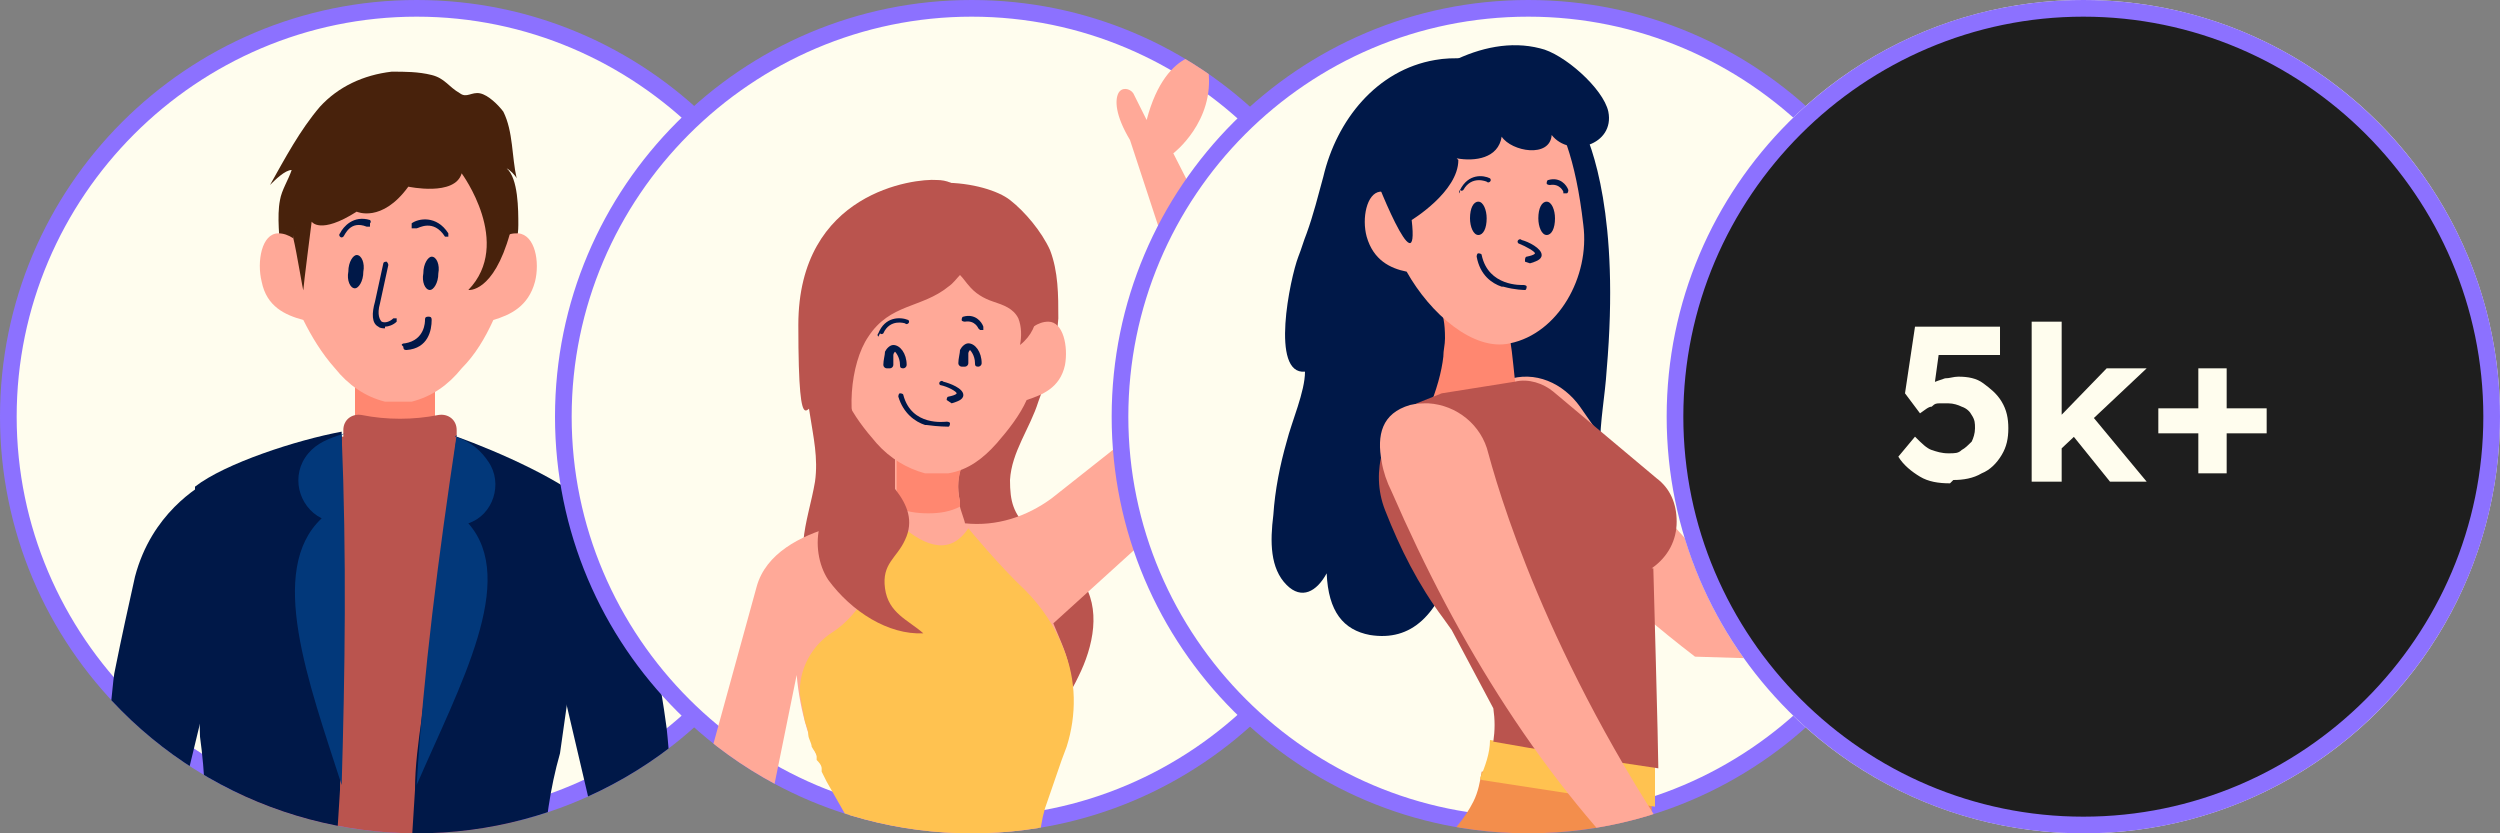 <svg xmlns="http://www.w3.org/2000/svg" xmlns:xlink="http://www.w3.org/1999/xlink" id="Layer_1" viewBox="0 0 150 50"><rect x="0" y="0" width="150" height="50" fill="#808080" stroke="none"/><defs><style>      .cls-1 {        fill: #001848;      }      .cls-2 {        fill: #1e1e1e;      }      .cls-3 {        fill: none;      }      .cls-4 {        fill: #ffa998;      }      .cls-5 {        clip-path: url(#clippath-1);      }      .cls-6 {        fill: #02387a;      }      .cls-7 {        fill: #48220c;      }      .cls-8 {        fill: #8c71ff;      }      .cls-9 {        fill: #f38e4c;      }      .cls-10 {        fill: #ff8770;      }      .cls-11 {        clip-path: url(#clippath-2);      }      .cls-12 {        clip-path: url(#clippath);      }      .cls-13 {        fill: #fffdee;      }      .cls-14 {        fill: #ba544e;      }      .cls-15 {        fill: #ffc250;      }    </style><clipPath id="clippath"><circle class="cls-3" cx="25" cy="25" r="25"></circle></clipPath><clipPath id="clippath-1"><circle class="cls-3" cx="58.3" cy="25" r="25"></circle></clipPath><clipPath id="clippath-2"><circle class="cls-3" cx="91.7" cy="25" r="25"></circle></clipPath></defs><g><path class="cls-13" d="M25,49.5C11.5,49.5.5,38.5.5,25S11.5.5,25,.5s24.5,11,24.5,24.5-11,24.5-24.5,24.5Z"></path><path class="cls-8" d="M25,1c13.2,0,24,10.8,24,24s-10.8,24-24,24S1,38.2,1,25,11.8,1,25,1M25,0C11.2,0,0,11.2,0,25s11.2,25,25,25,25-11.2,25-25S38.8,0,25,0h0Z"></path></g><g class="cls-12"><g><path class="cls-7" d="M18.6,18.7c-.8-1-1.7-2-1.8-3.4,0-1-.2-2.3,0-3.3.1-.6.5-1.2.7-1.8-.4,0-1,.6-1.3.9.9-1.6,1.8-3.3,3-4.7,1.1-1.2,2.6-1.9,4.3-2.1.8,0,1.6,0,2.4.2.8.2,1,.7,1.7,1.1.4.3.7-.1,1.2,0,.5.1,1.1.7,1.4,1.1.6,1.2.5,2.7.8,4-.1-.2-.4-.5-.6-.6.7.6.7,2.5.7,3.4,0,1.3-.6,2.8-1.4,3.8-.9,1.1-2.3,2-3.7,2.3-1.5.3-3.2-.1-4.7-.3-.6,0-2.4-.3-2.6-1"></path><g><path class="cls-10" d="M23.7,29.7h0c-1.3,0-2.4-1.2-2.4-2.6v-6.6h4.8v6.6c0,1.4-1.1,2.6-2.4,2.6Z"></path><g><path class="cls-4" d="M31.1,14c-.3,0-.6,0-.9.3-.4-2-1.4-4.2-2.7-5.7-.5-.7-1.1-1.2-1.8-1.5-.4-.2-.7-.3-1.1-.3-.2,0-.5,0-.7,0-.2,0-.5,0-.7,0-.4,0-.7.2-1.1.3-.7.3-1.3.8-1.8,1.5-1.2,1.5-2.3,3.7-2.7,5.7-.3-.2-.6-.3-.9-.3-1,0-1.3,1.7-1,2.9.3,1.5,1.4,2,2.5,2.3.5,1,1.1,2,1.9,2.9.8,1,1.8,1.7,3,2,0,0,0,0,.1,0,0,0,.1,0,.2,0,0,0,0,0,.1,0,0,0,0,0,.1,0,0,0,.2,0,.3,0,0,0,.2,0,.3,0,0,0,0,0,.1,0,0,0,0,0,.1,0,0,0,.1,0,.2,0,0,0,0,0,.1,0,1.2-.3,2.2-1,3-2,.8-.8,1.4-1.8,1.9-2.9,1-.3,2.1-.8,2.5-2.3.3-1.2,0-2.8-1-2.9Z"></path><g><path class="cls-1" d="M26.9,14.2c0,0-.1,0-.2,0-.7-1.1-1.6-.5-1.7-.5,0,0-.2,0-.3,0,0,0,0-.2,0-.3.4-.3,1.5-.5,2.2.6,0,0,0,.2,0,.3,0,0,0,0,0,0Z"></path><path class="cls-1" d="M24.1,20.7c0,0,0-.1.2-.1,1.2-.2,1.2-1.3,1.2-1.4,0-.1,0-.2.2-.2.1,0,.2,0,.2.2,0,.6-.2,1.7-1.5,1.8-.1,0-.2,0-.2-.2,0,0,0,0,0,0Z"></path><path class="cls-1" d="M22.2,13.6s-.1,0-.2,0c-1-.4-1.3.5-1.4.6,0,0-.1.1-.2,0,0,0-.1-.1,0-.2.2-.4.8-1.1,1.8-.8,0,0,.1.1,0,.2,0,0,0,0,0,0Z"></path><path class="cls-1" d="M23.1,19.7c-.1,0-.3,0-.4-.1-.4-.2-.4-.8-.2-1.5l.5-2.3c0,0,0-.1.2-.1,0,0,.1.1.1.2l-.5,2.3c-.2.7,0,1,.1,1.1.2.1.5,0,.7-.2,0,0,.2,0,.2,0,0,0,0,.2,0,.2-.2.2-.5.3-.7.3Z"></path></g></g></g><path class="cls-1" d="M26.3,16.4c0,.6-.3,1-.5,1-.3,0-.5-.5-.4-1,0-.6.3-1,.5-1,.3,0,.5.5.4,1Z"></path><path class="cls-1" d="M21.8,16.3c0,.6-.3,1-.5,1-.3,0-.5-.5-.4-1,0-.6.3-1,.5-1,.3,0,.5.5.4,1Z"></path><path class="cls-1" d="M40,48h0c0,0,0-.1,0-.1h0s0,0,0,.1Z"></path><path class="cls-14" d="M35.7,31.1c-1.7-1.7-5.8-3.5-8.3-4.4,0,0,0,0,0,0v-.9c0-.6-.5-1-1.1-.9-1.5.3-3.1.3-4.6,0-.6-.1-1.1.3-1.1.9v.4h-.3c-.6.1-1.3.3-1.9.5-2,.6-4,1.5-5.8,2.9-.3,3.9.1,10.2,1,13.7.4,1.4.7,2.9.7,4.4.2,2.5,0,4.2-.2,6.8h16.5c0-2.4.2-4.8.9-7.2l3.7-12.8.9-2.9c-.1-.1-.2-.3-.4-.4Z"></path><g><path class="cls-1" d="M12.8,40.1l-1.5,6.2-1.1,8.9c-.2,1.4-1.4,2.3-2.7,2h0c-1.1-.2-1.9-1.3-1.8-2.5.3-4.3,1-13.9,1.2-14.5.4-2,.8-3.8,1.2-5.6,1-3.8,3.8-5.4,4.5-5.8l-.4.2.6,11.1Z"></path><path class="cls-1" d="M39.6,56.1h0c-1.1.5-2.4-.2-2.7-1.4l-1.8-7.7-1.5-6.4c-.2-5,0-8.7.6-11.1h0c.6.3,3.1,1.8,4.1,5.6.7,2.6,1.3,5.6,1.7,8.6.1.8.6,7.2.9,10.3,0,.9-.4,1.8-1.3,2.1Z"></path></g><path class="cls-1" d="M35.7,30.6l-.5,3.3-1.6,11.3c-.6,2.1-.9,4.3-1,6.5l-.4,12.8c0,.5-.6.7-.9.4l-2.7-2.5c-2.4-2.2-3.8-5.3-4-8.5,0-.6,0-1.1,0-1.7l.3-4.8c0-1.4.2-2.9.4-4.3l2.1-16.9c2.5.9,6.6,2.7,8.3,4.4Z"></path><path class="cls-1" d="M11.7,29.4v3.4c0,0,.3,11.4.3,11.4.3,2.2.4,4.4.2,6.5l-1.1,12.8c0,.5.5.8.9.5l2.9-2.1c2.6-1.9,4.4-4.8,5-8,.1-.5.2-1.1.2-1.7l.3-4.8c0-1.5.1-2.9.1-4.4v-17.1c-2.7.5-7,1.9-8.8,3.3Z"></path><path class="cls-6" d="M27.4,26.1c-1.1,7.3-2,14.3-2.4,21,2.6-6,6.1-12.3,3.1-15.7h0c1.5-.5,2.1-2.4,1.2-3.7-.4-.6-1-1.2-2-1.5Z"></path><path class="cls-6" d="M20.5,26.1c.3,7.3.2,14.2,0,21-2-6.2-4.5-12.9-1.2-16h0c-1.4-.7-1.9-2.6-.8-3.9.5-.6,1.2-.9,2.2-1.2Z"></path><path class="cls-7" d="M30.6,14c-1,3.6-2.5,3.4-2.5,3.4,2.7-2.8-.4-7-.4-7-.4,1.4-3.2.8-3.2.8-1.6,2.2-3.1,1.5-3.1,1.5-2.2,1.4-2.7.6-2.7.6,0,0-.5,3.9-.5,4.1s-.4-2.3-.6-3.1c0-.1,0-.2,0-.2.4-2,1.5-4.2,2.7-5.6.5-.7,1.1-1.2,1.8-1.5.4-.2.7-.3,1.1-.3.3,0,.5,0,.7,0,.2,0,.5,0,.7,0,.4,0,.7.2,1.1.3.7.3,1.3.8,1.8,1.5,1.3,1.5,2.3,3.6,2.7,5.6,0,0,.1,0,.2-.1Z"></path></g></g><g><path class="cls-13" d="M58.3,49.5c-13.5,0-24.5-11-24.5-24.5S44.8.5,58.3.5s24.5,11,24.5,24.5-11,24.5-24.5,24.5Z"></path><path class="cls-8" d="M58.3,1c13.2,0,24,10.8,24,24s-10.8,24-24,24-24-10.8-24-24S45.1,1,58.3,1M58.3,0c-13.8,0-25,11.2-25,25s11.2,25,25,25,25-11.2,25-25S72.1,0,58.3,0h0Z"></path></g><g class="cls-5"><g><path class="cls-14" d="M63.5,33.5c-.6-.6-1.2-1.2-1.8-1.8-.9-.9-1.1-1.6-1.1-2.9.1-1.7,1.2-3.1,1.7-4.7.6-1.6,1.1-3.3,1.2-5,0-1.4,0-2.8-.5-4.1-.5-1.1-1.5-2.3-2.4-3-1.4-1.1-6.3-2-9.2,1-.6.6-1.4,1.2-2,2-.9,1.3-1.5,2.8-1.4,4.3,0,1.9.3,3.8.6,5.6.2,1.3.5,2.6.3,4-.2,1.2-.6,2.4-.7,3.6-.5,3.2.9,6.7,3.9,8.1,1.2.5,2.5,1,3.7,1.3,1,.3,2.2.4,3.2.7.5.2,1.1.4,1.5.7.6.5.1.9.3,1.5,1.7-.7,3.1-2.5,3.9-4.2.9-1.8,1.4-4.1.2-5.8-.4-.6-1-1-1.5-1.5Z"></path><g><path class="cls-4" d="M76.1,25.7l-12.9,11.7.5,1.2c.8,1.9.8,4,.2,5.9l-.3.8-1,2.9c-.2.7-.3,1.3-.3,2,0,1.3.4,2.5,1.1,3.5-2.5,2.5-7.5,2.3-10.9.6,0-.3,0-.7,0-1,0-.8,0-1.6-.3-2.2l-2.5-4.4c-1.1-1.9-1.7-4-1.9-6.2l-1.4,6.9c-.3,1.7-1,3.3-2,4.7-1.1-1.1-2.2-1.7-3.1-2l4.1-14.9c1.1-4,8.3-4.2,8.3-4.2,0-.2,0-.3,0-.4,0-.1,0-.2,0-.3,0-.5,0-1,0-1.4v-1.6c0,0,4,.7,4,.7-.2.5-.3,1.2-.1,2.1,0,.1,0,.2,0,.3,0,.1.3.9.3,1,1.9.2,3.7-.4,5.2-1.5,3.4-2.7,9.3-7.3,9.3-7.5l-4.6-14c-.9-1.5-.9-2.4-.7-2.8.2-.4.7-.3.9,0l.8,1.6c.6-2.3,1.6-3.3,2.4-3.7.6-.3,1.2,0,1.3.7.4,3.1-2.1,5-2.1,5l6,11.8c.8,1.5.6,3.3-.5,4.6Z"></path><path class="cls-10" d="M53.7,30.4c.6.3,1.3.4,2,.4s1.3-.1,1.9-.4c0-.1,0-.2,0-.3-.2-.8-.1-1.5.1-2.1l-3.9-.7v1.6c0,.5,0,1,0,1.4Z"></path><g><path class="cls-4" d="M49.1,19.3c.3,0,.6,0,.9.3.4-1.8,1.4-3.8,2.6-5.1.5-.7,1.1-1.1,1.7-1.4.3-.2.7-.3,1-.3.2,0,.5,0,.7,0,.2,0,.5,0,.7,0,.3,0,.7.1,1,.3.6.3,1.2.7,1.7,1.4,1.2,1.3,2.2,3.3,2.6,5.1.3-.2.6-.3.9-.3.9,0,1.2,1.5,1,2.6-.3,1.4-1.4,1.8-2.3,2.1-.4.9-1.1,1.8-1.8,2.6-.8.9-1.7,1.6-2.9,1.8,0,0,0,0,0,0,0,0-.1,0-.2,0,0,0,0,0-.1,0,0,0,0,0-.1,0,0,0-.2,0-.3,0,0,0-.2,0-.3,0,0,0,0,0-.1,0,0,0,0,0-.1,0,0,0-.1,0-.2,0,0,0,0,0,0,0-1.1-.3-2.1-.9-2.9-1.8-.7-.8-1.4-1.7-1.8-2.6-1-.3-2-.7-2.3-2.1-.3-1.1,0-2.5,1-2.6Z"></path><path class="cls-1" d="M56.8,24s0,0,0,0c0,0,0-.2.1-.2.5-.1.5-.2.5-.2,0-.1-.5-.4-1-.5,0,0-.1-.1,0-.2,0,0,.1-.1.2,0,.4.1,1.2.4,1.2.8,0,.3-.4.4-.7.5,0,0,0,0,0,0Z"></path><path class="cls-1" d="M55.5,25.5c-.6-.2-1.3-.7-1.6-1.7,0,0,0-.2.1-.2,0,0,.2,0,.2.1.5,1.9,2.5,1.6,2.6,1.6,0,0,.2,0,.2.1,0,0,0,.2-.1.2,0,0-.6,0-1.3-.1Z"></path><path class="cls-1" d="M53.4,22.1s0,0,0,0c.1,0,.2-.1.2-.2,0-.2,0-.5,0-.6,0-.1.1-.2.1-.2,0,0,.3.3.3.8,0,.1,0,.2.2.2.1,0,.2-.1.2-.2,0-.7-.4-1.2-.8-1.2-.2,0-.4.2-.5.4,0,.2-.1.5-.1.8,0,.1.1.2.2.2Z"></path><path class="cls-1" d="M57.9,22s0,0,0,0c.1,0,.2-.1.2-.2,0-.2,0-.5,0-.6,0-.1.1-.2.1-.2h0c0,0,.3.3.3.8,0,.1,0,.2.2.2.1,0,.2-.1.2-.2,0-.7-.4-1.2-.8-1.2-.2,0-.4.2-.5.4,0,.2-.1.5-.1.8,0,.1.1.2.2.2Z"></path><path class="cls-1" d="M52.7,20.2s0,0,0,0c0,0-.1-.1,0-.2.4-1,1.3-1,1.8-.8,0,0,.1.1,0,.2,0,0-.1.1-.2,0,0,0-.9-.3-1.3.6,0,0-.1.1-.2,0Z"></path><path class="cls-1" d="M58.8,19.8s0,0-.1-.1h0c0,0-.2-.5-.8-.4,0,0-.2,0-.2-.1,0,0,0-.2.1-.2.7-.2,1.1.3,1.2.6,0,0,0,.2,0,.2,0,0,0,0-.1,0Z"></path></g><path class="cls-15" d="M64.9,55.7c-3.5,2.6-10.4,1.4-13,.9,0-.2.1-.3.2-.5,0-.2,0-.3.1-.5,0,0,0,0,0-.1,0-.3.1-.7.2-1,0-.3,0-.7,0-1,0-.8,0-1.6-.3-2.2l-2.5-4.4c-.1-.2-.2-.4-.3-.6,0,0,0-.1,0-.2,0-.2-.2-.4-.3-.5,0,0,0-.1,0-.2,0-.2-.2-.4-.3-.6,0,0,0,0,0,0,0-.2-.2-.5-.2-.7,0-.3-.1-.5-.2-.8-.1-.5-.2-1.1-.3-1.6,0,0,0,0,0,0-.1-1.5.7-3,2-3.8,2.6-1.7,3.9-6.5,3.9-6.5,1.8,1.6,3.2,1.8,4.2.3,0,0,1.9,2.3,3.4,3.7,1,1,1.8,2.2,2.3,3.5.8,1.9.8,4,.2,5.9l-.3.8-1,2.9c-.2.7-.3,1.3-.3,2,0,1.3.4,2.5,1.1,3.5.2.3.4.5.6.8,0,0,.1.1.2.2,0,0,.1.1.2.2.2.2.4.4.5.7Z"></path></g><path class="cls-14" d="M61.8,16.2c-.5-1.3-1.7-2.9-3.3-2.8,0-.6-.1-1.3-.7-1.9-.5-.5-1-.7-1.6-.7-1.3-.1-8.3.7-8.3,8.7s.7,3.9,1,5.2c.2,1,.6,1.9.8,2.9.2,1.5-.2,2.5-.5,3.9-.3,1.1-.1,2.4.5,3.3,1.4,1.9,3.6,3.3,5.7,3.2-.9-.8-2.1-1.2-2.3-2.7-.2-1.5.7-1.8,1.2-2.9,1.1-2.3-1.7-3.9-2.6-5.4-1-1.8-.7-5.2.4-6.8,1.3-2,3.2-1.7,4.8-3,.3-.2.5-.5.7-.7.2.2.4.5.5.6.4.5.9.8,1.5,1,.6.2,1.2.4,1.5,1,.2.5.2,1.1.1,1.6,1.4-1.1,1.2-2.9.6-4.4Z"></path></g></g><g><path class="cls-13" d="M91.7,49.5c-13.5,0-24.5-11-24.5-24.5S78.2.5,91.7.5s24.5,11,24.5,24.5-11,24.5-24.5,24.5Z"></path><path class="cls-8" d="M91.7,1c13.2,0,24,10.8,24,24s-10.8,24-24,24-24-10.8-24-24S78.4,1,91.7,1M91.7,0c-13.8,0-25,11.2-25,25s11.2,25,25,25,25-11.2,25-25S105.5,0,91.7,0h0Z"></path></g><g class="cls-11"><g><path class="cls-9" d="M99.4,53.2c0,.7,0,.8,0,1.3,0,.8-.1,1.3-.2,2.1h0c0,.1,0,.2,0,.3,0,0,0,0,0,0h0c-.1,1.6-.3,3.4-.5,5-.5-.1-1-.3-1.5-.3,0,0,0,0-.1,0-2,.2-3.4.9-4.3,2.8,0,0,0,.2-.1.3-.2.5-.2,1-.2,1.7,0,.1,0,.2,0,.3t0,0s0,0,0,.4c0,.1,0,.3,0,.5.2,1.4.9,6.5,1.1,8.8.1,1,.2,1.9.3,2.7.4,4.4.4,6.1-.5,9.1,0,.2-.1.5-.2.7h0c-.3.8-.6,1.8-1,2.9h0c-.6,1.6-1.3,3.6-2.2,6.2-.8,2.1-3.5,7.9-5.1,11.5,0,0,0,.2,0,.2-.1.3-.2.5-.3.8-.2.5-.3.9-.4,1.2,0,0,0,.1,0,.2-.1.5-.2.8-.1,1.3.1.4.4.7.7,1,0,0,0,0,.1,0-2.8.2-2.4-2.9-2.4-2.9.2-1.2-.2-1.9-.4-2.1,0,0,0,0,0,0,0,0,0,0,0,0,0,0,0,0,.1-.1.8-.9,1.9-6.6,2.2-7.9.9-4.4,1.2-8.9,2.6-13.1.2-.7.6-2,1.6-2.3.1,0,.2,0,.3,0-.5-2.2-1-4.3-1.6-6.5-1.1-4.4-2.4-8.7-3.8-13-2.1-4.4-1.4-8.5.7-12.7,0,0,0,0,0-.1.6-.9,1.2-1.9,2.1-2.7.8-.8,1.6-1.7,2.1-2.7.3-.6.4-1.2.5-1.8l10.2-.8c0,2.8,0,6.2,0,7.3,0,.2,0,.3,0,.4Z"></path><path class="cls-1" d="M95,7.4c-1.7-3.9-4.9-3.4-5.4-3.6-1.1-.3-2.4-.4-3.5-.2-3.5.6-5.9,3.6-6.7,7-.3,1.1-.6,2.3-1,3.4-.2.5-.3.9-.5,1.4-.5,1.3-1.7,7.1.4,6.9,0,1.2-.8,3-1.1,4.2-.4,1.4-.7,2.9-.8,4.4-.2,1.6-.2,3.2.8,4.2.9.9,1.8.4,2.4-.7.1,2.3,1,3.4,2.6,3.7,2.5.4,4.1-1.2,5.1-4.5.9,1.9,2.6,2,4.1,1.8,1-.1,4.1-1.8,3-3.9.4.5,1.2-.4,1.4-.9.5-1,.3-2.5.2-3.7,0-1.7.3-3.1.4-4.7.8-9.2-.9-13.5-1.5-14.7Z"></path><path class="cls-4" d="M108.4,39.4c-7.6-6.6-11.9-12.5-13.6-15-1-1.4-2.7-2.2-4.4-1.6-.3.1-.6.3-1,.5-1.8,1.2-1.6,3.4.2,4.8,3.8,4.2,7.8,8,12.1,11.3l6.6.2Z"></path><path class="cls-10" d="M85.7,24.6c.5-1.2.8-2.3.9-3.2,0-.4.1-.7.1-1.1,0-.9-.1-1.5-.4-2l3.7-1.3.3,1.6c.2,1.1.4,2.2.5,3.3l.2,1.9-5.2.8Z"></path><path class="cls-15" d="M88.9,46.8l10.4,1.6h0c0-.8,0-1.6,0-2.4-2.8-.4-7.7-1.2-9.9-1.6,0,.8-.3,1.6-.6,2.3Z"></path><path class="cls-14" d="M99.1,34.1c1-.7,1.5-1.7,1.5-2.8s-.4-2-1.2-2.6l-6.2-5.2c-.6-.5-1.5-.8-2.3-.6l-4.4.7-1.5.6c-2,1.4-2.8,4.1-1.9,6.4.9,2.3,2,4.5,3.5,6.5l.5.7h0s2.5,4.7,2.5,4.7h0c.1.7.1,1.3,0,2,2.2.4,7.1,1.2,9.9,1.6,0-1.1-.3-12-.3-12Z"></path><path class="cls-4" d="M83.5,29.5c4,9.2,9.1,17.4,15.9,24,0,0-1.7,4,0,6.9.5.9,1.9,1.2,2.1.8v-5.8l1.2,1.3c.3.3.8.1.8-.3,0-.5-.2-1.3-1-2.7-8.8-12.2-12.2-22.8-13.2-26.5-.4-1.7-1.9-2.9-3.6-3-.3,0-.7,0-1.1.1-1.7.5-2,1.8-1.7,3.4.1.6.3,1.2.6,1.8Z"></path><g><path class="cls-4" d="M82,14.2c-.3-1.1,0-2.6.8-2.7.3,0,.6,0,.9.2.5-3.2,2.6-6.8,4.8-7.1,2.9-.4,5.6,1,6.5,8.9.4,3.1-1.5,6.5-4.4,7.1-2.2.5-4.8-1.8-6.2-4.3-1-.2-2-.7-2.4-2.1Z"></path><g><path class="cls-1" d="M91.5,15.7s0,0,0-.1c0,0,0-.2.1-.2.5-.1.5-.2.5-.2,0-.1-.5-.4-1-.6,0,0-.1-.1,0-.2,0,0,.1-.1.2,0,.4.1,1.2.5,1.2.9,0,.3-.4.4-.7.5,0,0,0,0,0,0Z"></path><path class="cls-1" d="M90.1,17.2c-.6-.2-1.3-.7-1.5-1.8,0,0,0-.2.1-.2,0,0,.2,0,.2.1.4,1.9,2.4,1.8,2.5,1.8,0,0,.2,0,.2.1,0,0,0,.2-.1.2,0,0-.6,0-1.3-.2Z"></path><path class="cls-1" d="M88.2,13.1c0,.5.2,1,.5,1,.3,0,.5-.4.5-1,0-.5-.2-1-.5-1-.3,0-.5.4-.5,1Z"></path><path class="cls-1" d="M92.3,13.1c0,.5.2,1,.5,1,.3,0,.5-.4.5-1,0-.5-.2-1-.5-1-.3,0-.5.4-.5,1Z"></path><path class="cls-1" d="M87.6,11.6s0,0,0,0c0,0-.1-.1,0-.2.5-1,1.4-.9,1.8-.7,0,0,.1.1,0,.2,0,0-.1.1-.2,0,0,0-.9-.4-1.4.5,0,0-.1.1-.2,0Z"></path><path class="cls-1" d="M93.8,11.6s0,0,0-.1h0c0,0-.2-.5-.8-.4,0,0-.2,0-.2-.1,0,0,0-.2.1-.2.7-.2,1.1.3,1.2.6,0,0,0,.2-.1.2,0,0,0,0-.1,0Z"></path></g></g><path class="cls-1" d="M87.4,9.5c1.1.2,2.5,0,2.7-1.3.6.9,2.9,1.3,3-.1,1.1,1.4,3.8.6,3.4-1.4-.3-1.4-2.7-3.5-4.1-3.8-3.5-.9-7.4,1.6-9.5,4.2-.6.7-.9,1.7-.7,2.6.2.8,3,7.8,2.5,3.5,0,0,2.8-1.7,2.8-3.6Z"></path></g></g><g><circle class="cls-13" cx="125" cy="25" r="25"></circle><g><path class="cls-2" d="M125,49.5c-13.5,0-24.5-11-24.5-24.5S111.5.5,125,.5s24.5,11,24.5,24.5-11,24.5-24.5,24.5Z"></path><path class="cls-8" d="M125,1c13.2,0,24,10.8,24,24s-10.8,24-24,24-24-10.8-24-24S111.8,1,125,1M125,0c-13.8,0-25,11.2-25,25s11.2,25,25,25,25-11.2,25-25S138.8,0,125,0h0Z"></path></g><g><path class="cls-13" d="M117,29c-.7,0-1.3-.1-1.8-.4s-1-.7-1.3-1.2l1-1.2c.4.4.7.7,1,.8s.6.2,1,.2.6,0,.8-.2c.2-.1.4-.3.6-.5.1-.2.2-.5.2-.8s0-.5-.2-.8c-.1-.2-.3-.4-.6-.5-.2-.1-.5-.2-.8-.2s-.4,0-.5,0c-.2,0-.3,0-.5.2-.2,0-.4.2-.7.4l-.9-1.2.6-4h5.1v1.7h-4.1l.5-.6-.4,2.9-.6-.3c.1-.1.3-.2.5-.3s.5-.2.8-.3c.3,0,.5-.1.8-.1.6,0,1.1.1,1.5.4.4.3.8.6,1.1,1.1.3.5.4,1,.4,1.6s-.1,1.1-.4,1.6c-.3.5-.7.9-1.2,1.1-.5.3-1.1.4-1.7.4Z"></path><path class="cls-13" d="M121.9,28.9v-9.6h1.8v9.6h-1.8ZM123.7,26.9l-.5-1.5,3.2-3.3h2.4l-5.1,4.8ZM126.6,28.9l-2.5-3.1,1.3-1,3.4,4.1h-2.2Z"></path><path class="cls-13" d="M129.5,26v-1.5h6.5v1.5h-6.5ZM131.9,28.4v-6.3h1.7v6.3h-1.7Z"></path></g></g></svg>